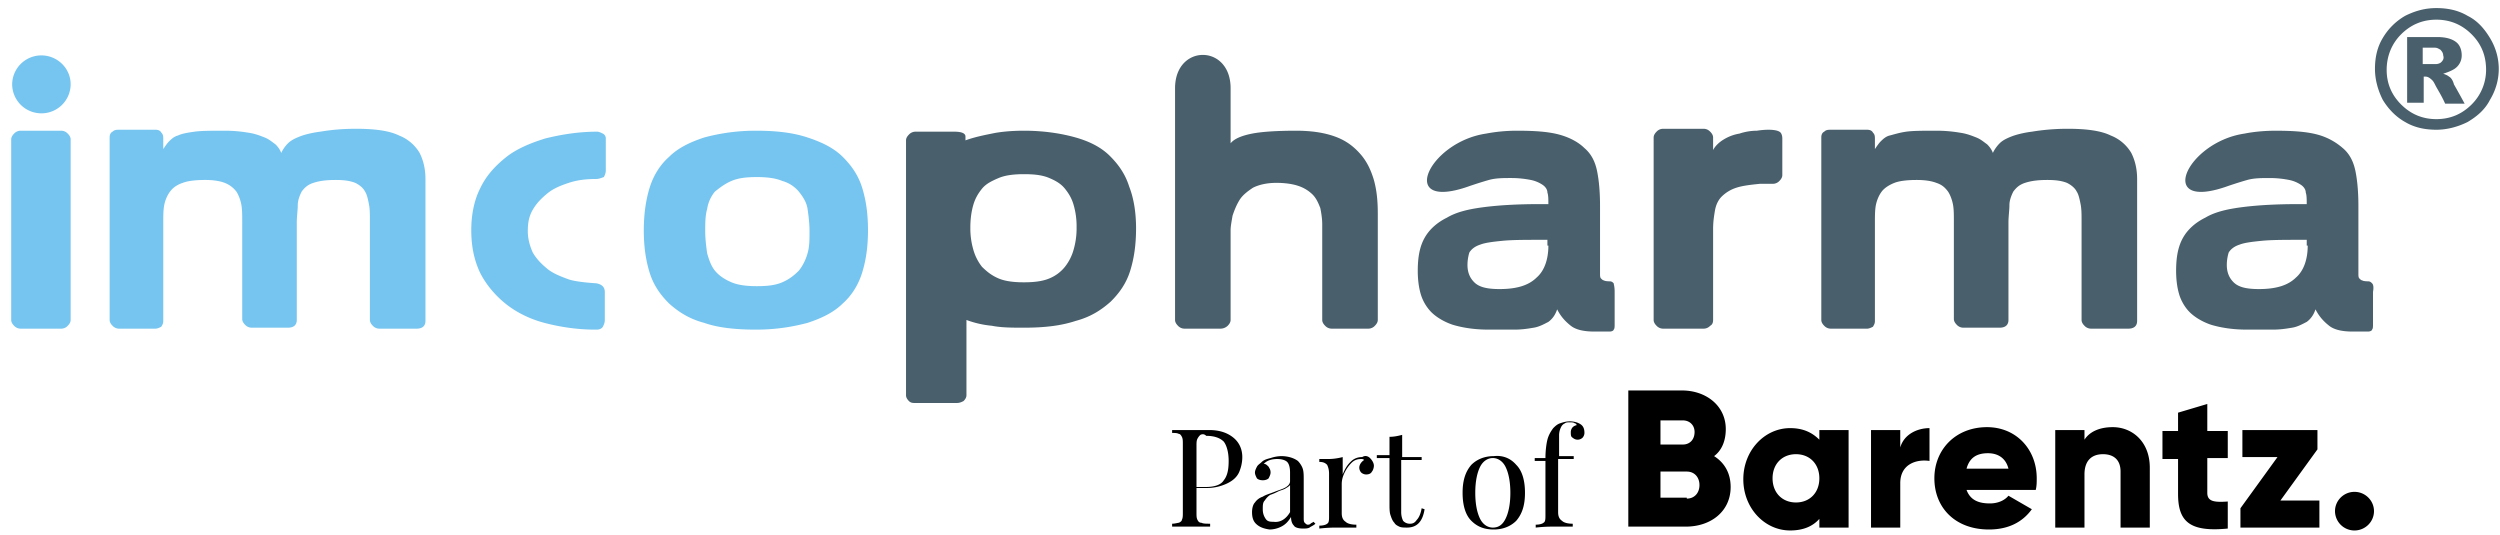 <svg style="background-color:#ffffff00" xmlns="http://www.w3.org/2000/svg" width="201" height="43"><path d="M198.706 8.413c-.784.777-1.724 1.165-2.822 1.165-1.097 0-2.037-.388-2.821-1.165-.784-.776-1.175-1.708-1.175-2.794 0-1.087.391-2.096 1.175-2.873.784-.776 1.724-1.164 2.821-1.164 1.098 0 2.038.388 2.822 1.164.783.776 1.175 1.708 1.175 2.873a3.922 3.922 0 0 1-1.175 2.794m1.489-5.356c-.47-.777-1.02-1.398-1.803-1.786-.784-.466-1.646-.621-2.508-.621-.94 0-1.724.233-2.507.621a4.945 4.945 0 0 0-1.803 1.786c-.47.776-.627 1.63-.627 2.484 0 .854.235 1.708.627 2.484.47.777 1.097 1.398 1.802 1.786.784.466 1.646.62 2.508.62.862 0 1.725-.232 2.508-.62.784-.466 1.41-1.01 1.803-1.786.47-.776.705-1.63.705-2.484 0-.854-.235-1.708-.705-2.484" fill="#49606c"/><path d="M196.276 4.997c-.078.078-.235.156-.47.156h-1.019v-1.32h.941c.235 0 .313.078.47.155.157.156.235.31.235.466.078.233 0 .388-.157.543m.627 1.165c-.078-.078-.235-.155-.47-.233.47-.155.862-.31 1.097-.543a1.28 1.28 0 0 0 .392-.932c0-.466-.157-.854-.47-1.087-.314-.233-.784-.388-1.49-.388h-2.428v5.28h1.333V6.161h.156c.157 0 .314.078.549.31.078.078.157.233.235.389.157.31.47.776.784 1.475h1.567a79.224 79.224 0 0 0-.862-1.553c-.078-.31-.235-.543-.392-.621m-30.644 4.193c1.49 0 2.665.155 3.449.544a3.3 3.3 0 0 1 1.646 1.397c.313.621.47 1.32.47 2.096v11.412c0 .389-.235.621-.706.621h-2.978a.715.715 0 0 1-.548-.232c-.157-.156-.235-.31-.235-.466V17.73c0-.466 0-.932-.079-1.32-.078-.389-.156-.777-.313-1.01-.157-.31-.47-.543-.784-.698-.392-.155-.862-.233-1.567-.233-.784 0-1.333.078-1.803.233-.47.155-.705.388-.94.698-.157.311-.314.7-.314 1.087 0 .389-.078.932-.078 1.398v7.841c0 .388-.235.62-.705.62h-2.9a.715.715 0 0 1-.549-.232c-.156-.155-.235-.31-.235-.466V17.73c0-.466 0-.932-.078-1.32-.078-.389-.235-.777-.392-1.01-.235-.31-.47-.543-.94-.698-.392-.155-.94-.233-1.568-.233-.784 0-1.41.078-1.802.233-.392.155-.784.388-1.02.698-.234.311-.391.7-.47 1.087-.078.389-.078.932-.078 1.398v7.918c0 .233-.078.311-.156.466-.157.078-.314.155-.47.155h-2.9a.715.715 0 0 1-.549-.232c-.157-.156-.235-.31-.235-.466V11.053c0-.233.078-.388.235-.466.157-.155.314-.155.549-.155h2.9c.234 0 .391.077.47.233.156.155.156.31.156.543v.777c.157-.233.314-.466.47-.621.157-.156.392-.389.706-.466.313-.078.783-.233 1.332-.31.549-.079 1.41-.079 2.43-.079.783 0 1.41.078 1.88.156.549.077.94.233 1.333.388.392.155.627.388.862.543.235.233.392.466.47.7a2.79 2.79 0 0 1 .549-.777c.235-.233.548-.388.94-.544.392-.155 1.019-.31 1.646-.388a17.56 17.56 0 0 1 2.9-.233" fill="#49606c"/><path d="M28.643 10.354c1.489 0 2.665.155 3.448.544a3.3 3.3 0 0 1 1.646 1.397c.313.621.47 1.32.47 2.096v11.412c0 .389-.235.621-.705.621h-2.978a.715.715 0 0 1-.549-.232c-.157-.156-.235-.31-.235-.466V17.73c0-.466 0-.932-.078-1.32-.079-.389-.157-.777-.314-1.01-.156-.31-.47-.543-.783-.698-.392-.155-.863-.233-1.568-.233-.784 0-1.332.078-1.802.233-.47.155-.706.388-.94.698-.157.311-.314.7-.314 1.087 0 .389-.079.932-.079 1.398v7.841c0 .388-.235.62-.705.62h-2.9a.715.715 0 0 1-.548-.232c-.157-.155-.235-.31-.235-.466V17.73c0-.466 0-.932-.079-1.32-.078-.389-.235-.777-.392-1.01a2.136 2.136 0 0 0-.94-.698c-.392-.155-.94-.233-1.567-.233-.784 0-1.411.078-1.803.233-.47.155-.784.388-1.019.698-.235.311-.392.7-.47 1.087-.078.389-.078.932-.078 1.398v7.918c0 .233-.079.311-.157.466-.157.078-.313.155-.47.155h-2.9a.714.714 0 0 1-.549-.232c-.156-.156-.235-.31-.235-.466V11.053c0-.233.079-.388.236-.466.156-.155.313-.155.548-.155h2.9c.235 0 .392.077.47.233.157.155.157.31.157.543v.777c.156-.233.313-.466.47-.621.157-.156.392-.389.705-.466.314-.156.784-.233 1.332-.31.55-.079 1.411-.079 2.43-.079.784 0 1.41.078 1.88.156.55.077.941.233 1.333.388s.627.388.862.543c.235.233.392.466.47.7.157-.311.314-.544.55-.777.234-.233.548-.388.94-.544.391-.155 1.018-.31 1.645-.388.94-.155 1.803-.233 2.9-.233" fill="#75c5f0"/><path d="M143.063 10.587c.157.078.235.31.235.544v2.95c0 .155-.078.31-.235.466a.715.715 0 0 1-.549.232h-1.018c-.784.078-1.411.156-1.881.31a2.98 2.98 0 0 0-1.176.7c-.313.31-.47.698-.548 1.086-.079.466-.157.932-.157 1.553v7.298c0 .233-.079.388-.235.466a.714.714 0 0 1-.549.232h-3.213a.715.715 0 0 1-.549-.232c-.156-.156-.235-.31-.235-.466V11.053c0-.155.079-.31.235-.466a.715.715 0 0 1 .549-.233h3.213c.235 0 .392.078.549.233.156.155.235.31.235.466v1.01c.157-.311.47-.622.862-.855a3.484 3.484 0 0 1 1.254-.466 4.48 4.48 0 0 1 1.41-.233c.47-.077 1.411-.155 1.803.078m-18.573 9.161c0 1.087-.314 2.018-.941 2.562-.627.621-1.568.931-2.978.931-1.019 0-1.646-.155-2.038-.543-.392-.388-.548-.854-.548-1.397 0-.388.078-.777.156-1.01.157-.233.392-.465.862-.62.392-.156 1.02-.234 1.803-.311.784-.078 1.88-.078 3.213-.078h.392v.466h.078zm5.25 3.028c-.078-.078-.157-.156-.313-.156 0 0-.392 0-.47-.077-.079 0-.157-.078-.236-.155-.078-.078-.078-.233-.078-.389v-5.434c0-1.087-.078-2.019-.235-2.795-.157-.776-.47-1.397-1.019-1.863-.47-.466-1.175-.854-2.038-1.087-.862-.233-1.959-.31-3.37-.31a13.1 13.1 0 0 0-2.507.232c-4.703.7-7.21 6.366-1.254 4.193.47-.156.94-.31 1.489-.466.548-.155 1.175-.155 1.802-.155s1.176.077 1.568.155c.392.078.705.233.94.388s.392.388.392.621c.078.233.078.543.078.932h-.627c-1.724 0-3.213.077-4.467.233-1.254.155-2.272.388-3.056.854-.784.388-1.41.931-1.803 1.63-.392.699-.548 1.553-.548 2.64 0 .698.078 1.32.235 1.863a3.51 3.51 0 0 0 .862 1.475c.392.388 1.019.776 1.724 1.009.784.233 1.724.388 2.9.388h2.037c.627 0 1.098-.078 1.568-.155.47-.078.862-.31 1.175-.466.314-.233.549-.543.706-1.01.313.622.705 1.01 1.097 1.32.392.311 1.019.466 1.88.466h1.255c.156 0 .313-.077.313-.155.078-.078.078-.233.078-.466v-2.562c0-.465-.078-.62-.078-.698m55.8-3.028c0 1.087-.314 2.018-.94 2.562-.628.621-1.568.931-2.979.931-1.019 0-1.646-.155-2.038-.543-.392-.388-.548-.854-.548-1.397 0-.388.078-.777.156-1.01.157-.233.392-.465.863-.62.391-.156 1.018-.234 1.802-.311.784-.078 1.881-.078 3.213-.078h.392v.466h.078zm5.172 3.028c-.078-.078-.157-.156-.314-.156 0 0-.391 0-.47-.077-.078 0-.156-.078-.235-.155-.078-.078-.078-.233-.078-.389v-5.434c0-1.087-.079-2.019-.235-2.795-.157-.776-.47-1.397-1.02-1.863a5.087 5.087 0 0 0-2.037-1.087c-.862-.233-1.959-.31-3.37-.31-.862 0-1.724.077-2.508.232-4.702.7-7.21 6.366-1.254 4.193.47-.156.941-.31 1.49-.466.548-.155 1.175-.155 1.802-.155s1.176.077 1.567.155c.392.078.706.233.94.388.236.155.393.388.393.621.078.233.078.543.078.932h-.627c-1.724 0-3.213.077-4.467.233-1.254.155-2.273.388-3.056.854-.784.388-1.411.931-1.803 1.63-.392.699-.548 1.553-.548 2.64 0 .698.078 1.32.235 1.863.156.543.47 1.087.862 1.475.392.388 1.019.776 1.724 1.009.784.233 1.724.388 2.9.388h2.037c.627 0 1.097-.078 1.568-.155.47-.078.862-.31 1.175-.466.314-.233.549-.543.706-1.01.313.622.705 1.01 1.097 1.32.391.311 1.018.466 1.88.466h1.254c.157 0 .314-.077.314-.155.078-.078.078-.233.078-.466v-2.562c.079-.465 0-.62-.078-.698m-79.937 2.95c0 .155-.079.31-.236.466a.715.715 0 0 1-.548.232h-2.9a.715.715 0 0 1-.548-.232c-.157-.156-.236-.31-.236-.466V18.04c0-.466-.078-.932-.156-1.32-.157-.388-.314-.776-.627-1.087a2.955 2.955 0 0 0-1.176-.698c-.47-.156-1.097-.233-1.724-.233-.784 0-1.41.155-1.88.388-.471.31-.863.621-1.098 1.01-.235.387-.392.775-.549 1.241-.078.466-.156.854-.156 1.165v7.22c0 .155-.079.31-.235.466a.85.85 0 0 1-.549.232h-2.9a.715.715 0 0 1-.548-.232c-.157-.156-.235-.31-.235-.466V7.094c0-3.572 4.467-3.572 4.467 0v4.425c.313-.388.94-.621 1.724-.777.784-.155 2.037-.233 3.526-.233 1.254 0 2.273.156 3.135.466.862.31 1.49.777 2.038 1.398.548.62.862 1.32 1.097 2.096.235.854.314 1.708.314 2.717v8.54zm-24.452-5.668a3.926 3.926 0 0 1-.705 1.398 3.115 3.115 0 0 1-1.254.931c-.549.233-1.254.311-2.038.311-.783 0-1.489-.078-2.037-.31-.549-.233-.94-.544-1.333-.932a3.926 3.926 0 0 1-.705-1.398 6.17 6.17 0 0 1-.235-1.785c0-.621.078-1.242.235-1.786.157-.543.392-.931.705-1.32.314-.388.784-.62 1.333-.853.548-.233 1.254-.311 2.037-.311.862 0 1.49.078 2.038.31.548.233.94.466 1.254.855.313.388.549.776.705 1.32a6.17 6.17 0 0 1 .235 1.785 6.17 6.17 0 0 1-.235 1.785m4.467-5.046c-.313-1.009-.862-1.785-1.567-2.484-.705-.699-1.646-1.165-2.743-1.475-1.097-.31-2.508-.544-4.154-.544-.94 0-1.88.078-2.586.233-.784.156-1.489.311-2.116.544v-.31c0-.389-.705-.389-.94-.389h-3.057a.715.715 0 0 0-.548.233c-.157.155-.235.31-.235.466V31.78c0 .155.078.31.235.466.156.155.313.155.548.155h3.292c.235 0 .392-.077.548-.155.157-.155.236-.31.236-.466v-6.055a7.837 7.837 0 0 0 2.037.466c.784.155 1.646.155 2.586.155 1.646 0 2.978-.155 4.154-.544 1.175-.31 2.038-.854 2.821-1.552.706-.699 1.254-1.475 1.568-2.485.313-1.009.47-2.096.47-3.415 0-1.165-.157-2.33-.549-3.339" fill="#49606c"/><path d="M65.085 18.584c0-.622-.078-1.243-.157-1.786-.078-.544-.392-1.01-.705-1.397a2.643 2.643 0 0 0-1.332-.854c-.549-.233-1.254-.311-2.038-.311-.862 0-1.489.078-2.038.31-.548.233-.94.544-1.332.854a2.862 2.862 0 0 0-.627 1.398c-.157.543-.157 1.164-.157 1.786 0 .62.079 1.242.157 1.785.157.544.314 1.01.627 1.397.314.389.784.7 1.332.932.549.233 1.254.31 2.038.31.862 0 1.489-.077 2.038-.31.548-.233.94-.543 1.332-.932.313-.388.549-.853.705-1.397.157-.543.157-1.087.157-1.785m-13.323-.078c0-1.242.157-2.407.47-3.416.314-1.01.862-1.863 1.568-2.484.705-.7 1.646-1.165 2.821-1.553a15.83 15.83 0 0 1 4.154-.544c1.645 0 2.978.156 4.153.544 1.176.388 2.116.854 2.822 1.553.705.698 1.253 1.475 1.567 2.484.313 1.01.47 2.096.47 3.416 0 1.32-.157 2.407-.47 3.416-.314 1.009-.862 1.863-1.567 2.484-.706.699-1.646 1.165-2.822 1.553-1.175.31-2.508.543-4.153.543-1.646 0-3.057-.155-4.154-.543-1.175-.31-2.038-.854-2.821-1.553-.706-.699-1.254-1.475-1.568-2.484-.313-1.01-.47-2.096-.47-3.416m-3.84-4.115c-.784 0-1.49.078-2.194.31-.706.234-1.254.467-1.725.855-.47.388-.862.776-1.175 1.32-.314.543-.392 1.086-.392 1.707 0 .622.157 1.165.392 1.708.313.544.705.932 1.175 1.32.47.388 1.098.621 1.725.854.705.233 2.194.31 2.194.31.47.078.705.311.705.7v2.25c0 .234-.078.389-.157.544-.078.155-.313.233-.47.233h-.156c-1.49 0-2.9-.233-4.076-.543-1.175-.31-2.272-.854-3.135-1.553-.861-.699-1.567-1.553-2.037-2.484-.47-1.01-.705-2.096-.705-3.416 0-1.242.235-2.407.705-3.338.47-1.01 1.176-1.786 2.038-2.485.862-.698 1.959-1.164 3.213-1.552 1.254-.31 2.664-.544 4.153-.544.157 0 .314.078.47.155a.426.426 0 0 1 .236.389v2.562c0 .232-.079.388-.157.543-.235.078-.392.155-.627.155M5.68 25.726c0 .155-.078.31-.235.466a.714.714 0 0 1-.548.232H1.684a.715.715 0 0 1-.549-.232c-.157-.156-.235-.31-.235-.466V11.208c0-.155.078-.31.235-.466a.715.715 0 0 1 .549-.233h3.213c.235 0 .392.078.548.233.157.156.236.311.236.466v14.518M3.33 9.112a2.347 2.347 0 0 0 2.35-2.329c0-1.32-1.097-2.329-2.35-2.329a2.347 2.347 0 0 0-2.352 2.33A2.347 2.347 0 0 0 3.33 9.111" fill="#75c5f0"/><path d="M96.511 34.964a1.111 1.111 0 0 0-.235.31c-.078.156-.078.311-.078.622v3.26h.705c.706 0 1.254-.155 1.49-.543.313-.388.391-.932.391-1.553 0-.698-.157-1.242-.392-1.552-.313-.31-.783-.466-1.41-.466-.157-.155-.314-.155-.47-.078m-.314 4.27v1.941c0 .31 0 .466.078.621.079.155.157.233.314.233.156.078.391.078.705.078v.233h-3.056v-.233c.235 0 .47-.078.548-.078.157-.078.235-.155.235-.233.079-.155.079-.31.079-.621v-5.434c0-.311 0-.466-.079-.621-.078-.156-.157-.233-.235-.233-.157-.078-.313-.078-.548-.078v-.233h2.977c.863 0 1.49.233 1.96.621s.705.932.705 1.553c0 .388-.078.776-.235 1.164-.157.389-.47.699-.94.932a3.766 3.766 0 0 1-1.725.388h-.783zm7.523 1.941v-2.174a1.052 1.052 0 0 1-.313.233c-.079.078-.314.155-.549.233-.313.155-.47.233-.705.31-.157.078-.314.233-.47.466-.157.156-.157.389-.157.7 0 .31.078.543.235.775.157.233.392.233.627.233.549.078 1.019-.233 1.332-.776m-2.743.932c-.235-.233-.313-.544-.313-.932 0-.31.078-.621.235-.776.157-.233.392-.389.627-.466.235-.155.549-.233.94-.388.392-.156.706-.233.94-.389.236-.155.314-.31.314-.465v-.699c0-.388-.078-.699-.235-.854-.157-.155-.47-.233-.784-.233-.548 0-.862.155-1.097.388.157 0 .235.078.392.233.079.155.157.233.157.466 0 .155-.078.31-.157.466-.078.077-.235.155-.47.155s-.392-.078-.47-.155c-.079-.155-.157-.31-.157-.466 0-.155.078-.31.157-.466.078-.155.235-.233.392-.388.156-.155.391-.233.705-.31a2.83 2.83 0 0 1 .862-.156c.549 0 1.019.155 1.332.388.157.156.314.389.392.621.079.233.079.544.079.932v3.028c0 .155 0 .31.078.388.078.078.157.155.235.155.078 0 .157 0 .235-.077.078-.078.157-.078.235-.156l.157.156c-.157.155-.392.233-.47.31-.157.078-.314.078-.549.078-.313 0-.627-.078-.705-.233-.157-.155-.235-.388-.235-.699-.235.388-.47.621-.784.776a2.104 2.104 0 0 1-.94.233c-.549-.077-.862-.233-1.098-.465m9.17-5.28c.156.156.313.389.313.622 0 .155-.078.388-.157.465-.078.156-.235.233-.47.233a.602.602 0 0 1-.392-.155.59.59 0 0 1-.156-.388c0-.233.156-.466.391-.621-.078-.078-.156-.078-.235-.078-.313 0-.548.078-.783.31a2.79 2.79 0 0 0-.549.777c-.157.31-.235.621-.235.932v2.329c0 .31.078.543.313.698.157.156.47.233.862.233v.233h-1.645c-.157 0-.627 0-1.333.078v-.233c.314 0 .549-.078.627-.155.157-.078.157-.311.157-.621V38.07c0-.31-.078-.544-.157-.7-.156-.154-.313-.232-.627-.232v-.233h.706c.47 0 .862-.078 1.175-.155v1.397c.157-.388.314-.698.627-1.009a1.25 1.25 0 0 1 .94-.388c.236-.156.47-.078.628.077m2.508-.077h1.645v.233h-1.645v4.192c0 .31.078.543.156.699a.715.715 0 0 0 .549.233c.235 0 .392-.078.548-.311.157-.155.314-.466.392-.932l.235.078c-.156 1.01-.627 1.475-1.41 1.475-.235 0-.47 0-.627-.078-.157-.077-.314-.155-.392-.31-.157-.155-.235-.388-.314-.621-.078-.233-.078-.544-.078-.932v-3.649h-1.019v-.233h1.019V35.12c.392 0 .705-.078 1.019-.156v1.786h-.078zm6.347.776c-.235.466-.391 1.165-.391 2.096 0 .932.156 1.63.391 2.096.236.466.627.7 1.02.7.47 0 .783-.234 1.018-.7.235-.465.392-1.164.392-2.096 0-.931-.157-1.63-.392-2.096-.235-.466-.627-.699-1.019-.699-.392 0-.783.233-1.019.7m2.9-.156c.47.466.706 1.242.706 2.251 0 1.01-.236 1.708-.706 2.252-.47.465-1.097.698-1.802.698-.784 0-1.333-.233-1.803-.698-.47-.466-.705-1.242-.705-2.252 0-1.009.235-1.708.705-2.251.47-.466 1.097-.699 1.803-.699.705-.078 1.332.155 1.802.699m5.173-3.261c.235.156.313.388.313.699a.59.59 0 0 1-.157.388.601.601 0 0 1-.392.155.601.601 0 0 1-.391-.155c-.157-.078-.157-.233-.157-.466a.59.59 0 0 1 .157-.388c.078-.078.235-.155.313-.155 0-.078-.078-.155-.157-.155-.078-.078-.235-.078-.392-.078-.156 0-.313 0-.391.078a.61.61 0 0 0-.314.31 1.452 1.452 0 0 0-.157.621v1.708h1.176v.233h-1.254v4.27c0 .31.078.543.314.699.156.155.47.233.862.233v.233h-1.646c-.157 0-.627 0-1.332.077v-.233c.313 0 .548-.077.626-.155.157-.078.157-.31.157-.621V37.06h-.862v-.233h.862c0-.62.079-1.164.157-1.475.078-.31.235-.62.47-.931.157-.155.314-.31.549-.388.235-.078.47-.156.783-.156.314 0 .627.078.863.233m10.736 2.562c.862.544 1.332 1.398 1.332 2.485 0 1.94-1.567 3.183-3.605 3.183h-4.623V31.393h4.31c1.96 0 3.527 1.242 3.527 3.105 0 .932-.314 1.708-.94 2.174m-2.509-2.872h-1.802v1.94h1.802c.549 0 .94-.388.94-1.009 0-.543-.391-.931-.94-.931m.314 6.288c.627 0 1.019-.466 1.019-1.087 0-.62-.392-1.087-1.02-1.087h-2.115v2.096h2.116v.078zm10.658-5.512h2.351v7.841h-2.35v-.699c-.55.621-1.333.932-2.352.932-2.038 0-3.762-1.786-3.762-4.115s1.724-4.114 3.762-4.114c1.097 0 1.803.388 2.351.931v-.776zm-1.88 5.823c1.097 0 1.88-.777 1.88-1.941 0-1.165-.784-1.941-1.88-1.941-1.098 0-1.882.776-1.882 1.94 0 1.165.784 1.942 1.881 1.942m8.386-4.425c.313-1.087 1.41-1.553 2.351-1.553v2.64c-1.019-.156-2.351.232-2.351 1.785v3.571h-2.351v-7.84h2.35v1.397zm5.329 3.415c.313.854 1.019 1.087 1.88 1.087.628 0 1.177-.233 1.49-.62l1.88 1.086c-.783 1.087-1.958 1.63-3.448 1.63-2.742 0-4.388-1.785-4.388-4.114 0-2.33 1.724-4.115 4.232-4.115 2.35 0 3.997 1.786 3.997 4.115 0 .31 0 .62-.079.931h-5.564zm0-1.708h3.37c-.235-.931-.94-1.242-1.646-1.242-.94 0-1.489.388-1.724 1.242m11.755-3.338c1.568 0 2.979 1.165 2.979 3.26v4.814h-2.351v-4.503c0-1.009-.627-1.397-1.411-1.397-.862 0-1.49.466-1.49 1.63v4.27h-2.35v-7.84h2.35v.775c.393-.62 1.176-1.009 2.273-1.009m9.248 2.484h-1.646v2.795c0 .699.549.777 1.646.699v2.174c-3.135.31-3.997-.621-3.997-2.795v-2.795h-1.254v-2.251h1.254v-1.475l2.351-.7v2.175h1.646v2.173zm4.232 3.416h3.135v2.174h-6.348v-1.553l2.978-4.114h-2.821v-2.174h6.034v1.553l-2.978 4.114zm5.956 2.407a1.565 1.565 0 0 1-1.567-1.553c0-.854.705-1.552 1.567-1.552s1.568.698 1.568 1.552c0 .854-.706 1.553-1.568 1.553"/></svg>